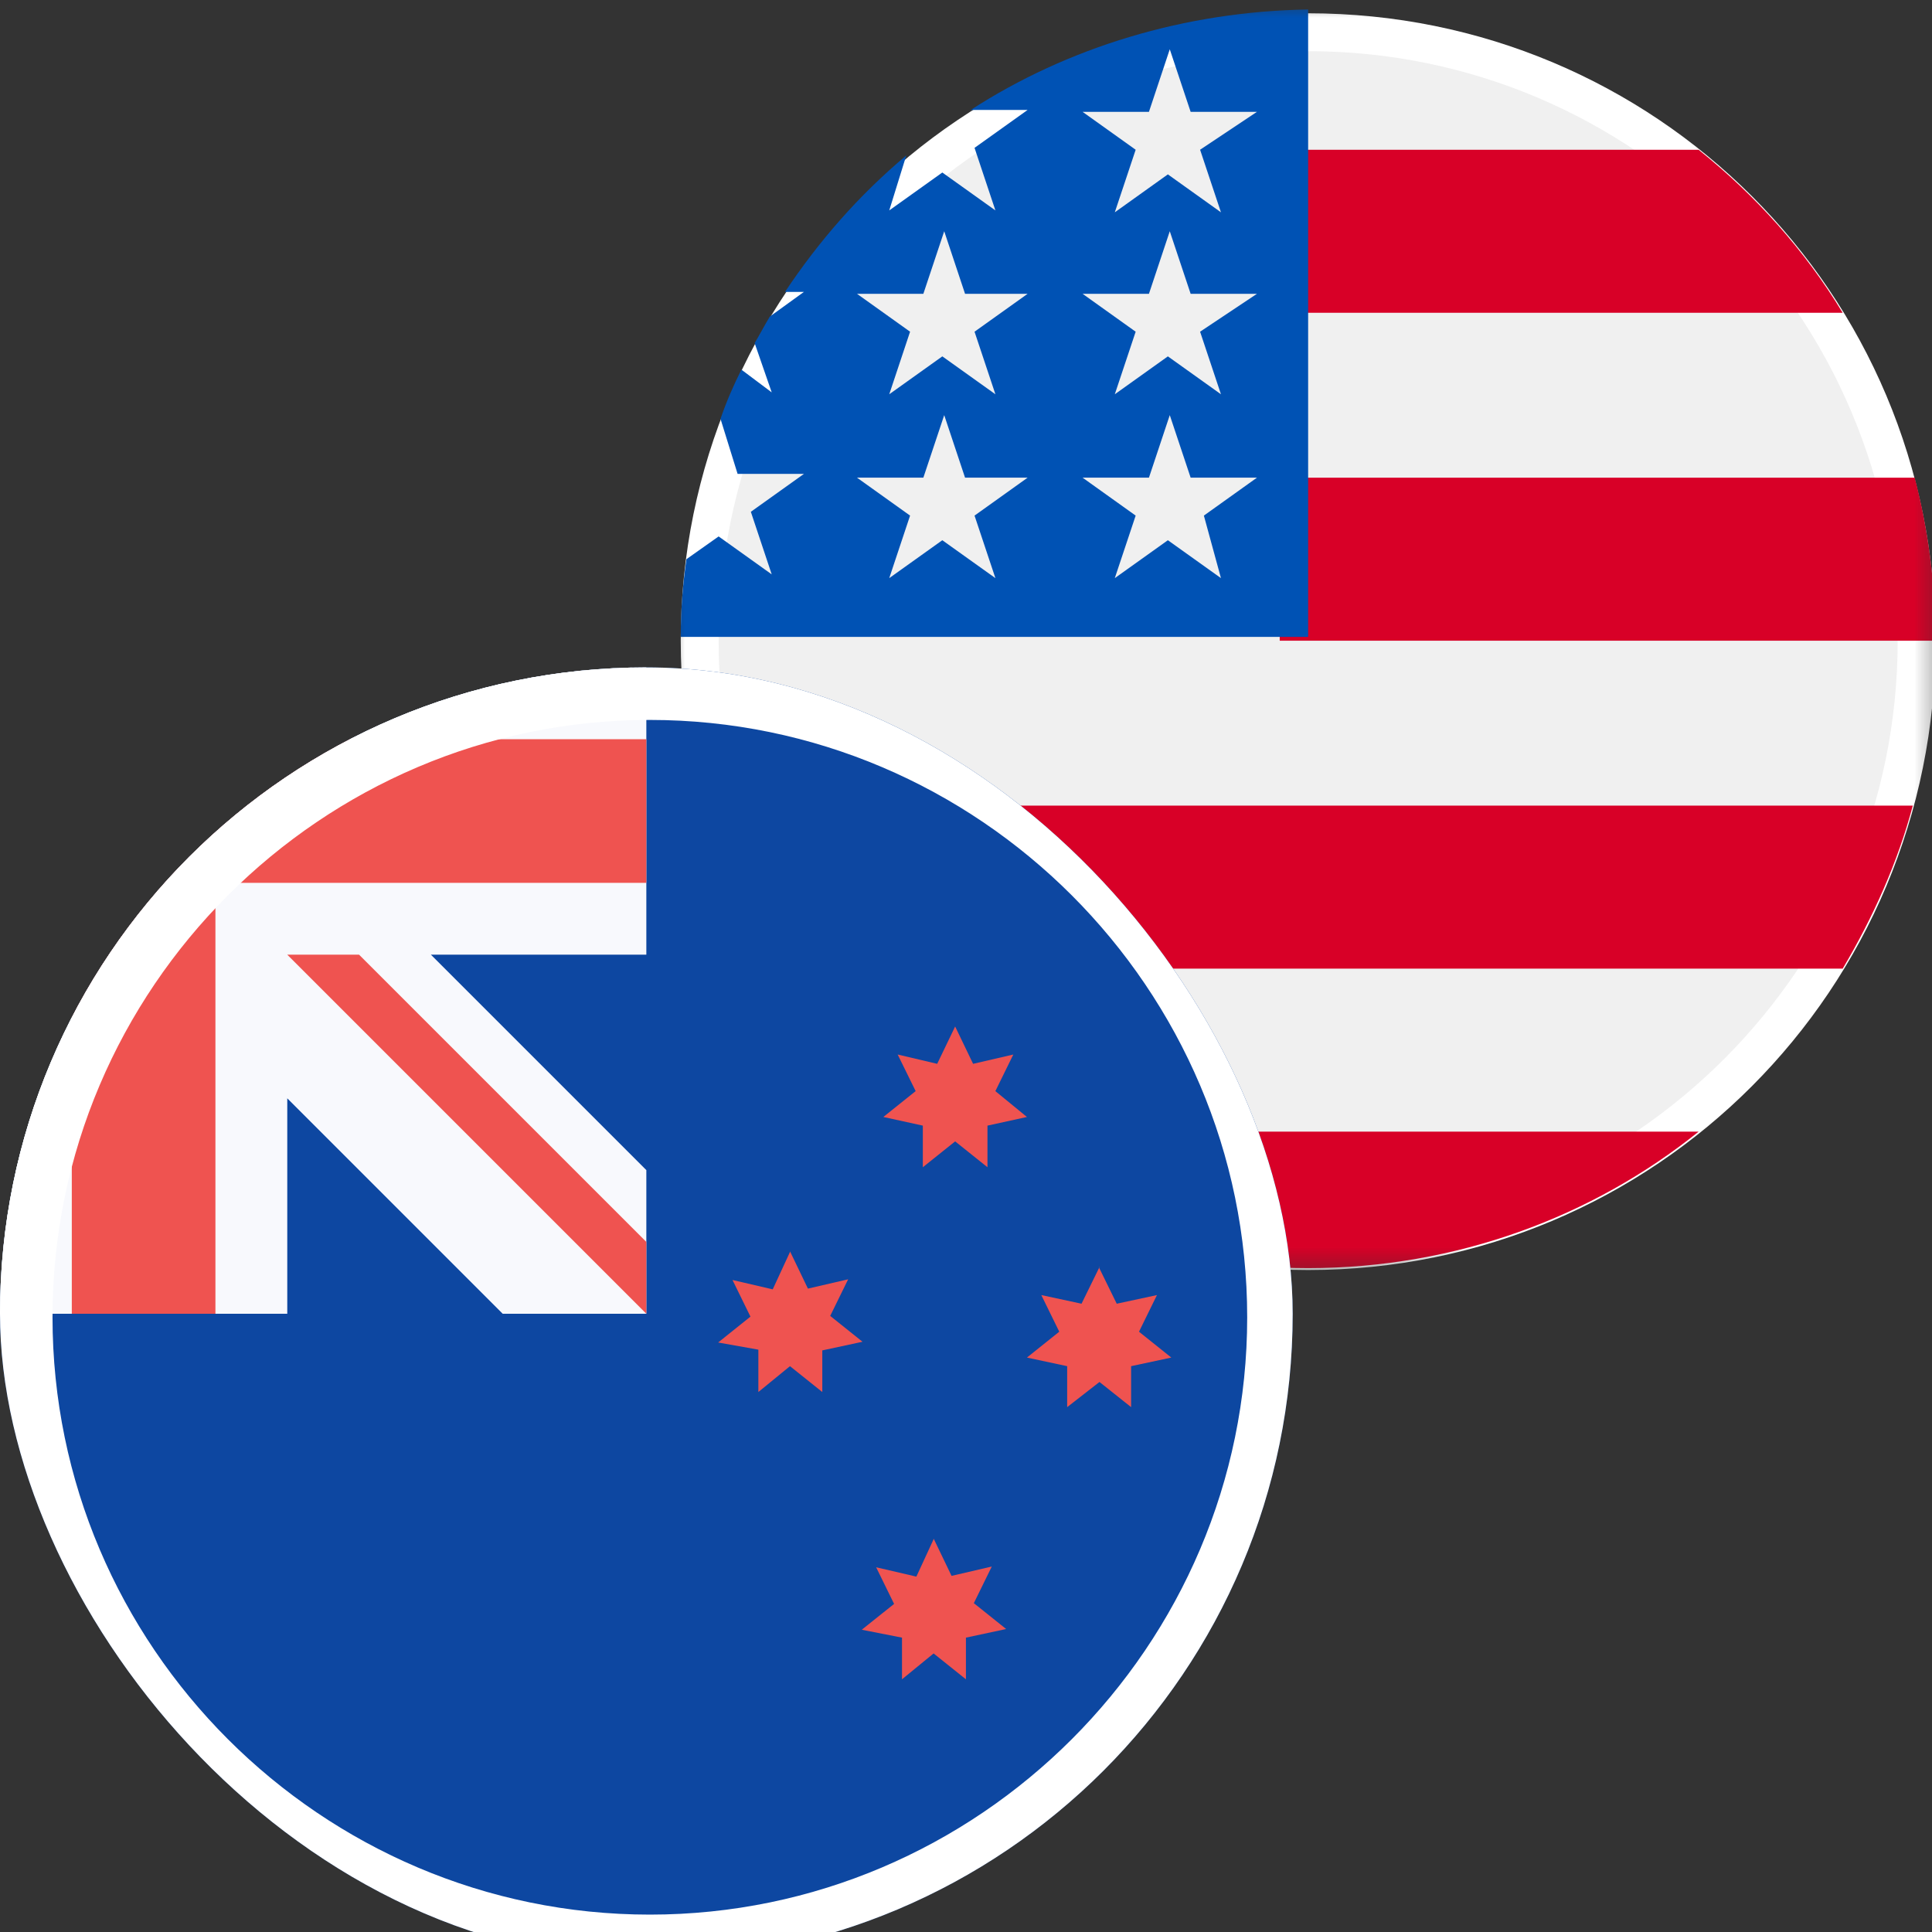 <svg width="55" height="55" viewBox="0 0 55 55" fill="none" xmlns="http://www.w3.org/2000/svg">
<rect x="0" y="0" width="55" height="55" fill="#333333" stroke="none"/>
<g clip-path="url(#clip0_1515_967)">
<mask id="mask0_1515_967" style="mask-type:luminance" maskUnits="userSpaceOnUse" x="19" y="0" width="37" height="37">
<path d="M55.478 0H19V36.478H55.478V0Z" fill="white"/>
</mask>
<g mask="url(#mask0_1515_967)">
<path d="M37.24 35.561C27.689 35.561 19.864 27.79 19.864 18.239C19.864 8.688 27.689 0.863 37.24 0.863C46.791 0.863 54.616 8.688 54.616 18.239C54.616 27.79 46.791 35.561 37.24 35.561Z" fill="#F0F0F0"/>
<path d="M37.24 1.457C46.522 1.457 54.023 9.012 54.023 18.239C54.023 27.521 46.468 35.075 37.24 35.075C28.013 35.075 20.458 27.521 20.458 18.239C20.458 8.958 27.959 1.457 37.24 1.457ZM37.24 0.378C27.365 0.378 19.379 8.364 19.379 18.239C19.379 28.114 27.365 36.155 37.24 36.155C47.115 36.155 55.102 28.168 55.102 18.239C55.102 8.31 47.115 0.378 37.24 0.378Z" fill="white"/>
<path d="M36.431 18.24H55.102C55.102 16.621 54.886 15.056 54.508 13.599H36.431V18.24Z" fill="#D80027"/>
<path d="M36.431 8.904H52.457C51.378 7.123 49.975 5.559 48.356 4.263H36.431V8.904Z" fill="#D80027"/>
<path d="M37.24 36.101C41.45 36.101 45.335 34.644 48.357 32.215H26.07C29.146 34.644 33.031 36.101 37.24 36.101Z" fill="#D80027"/>
<path d="M21.969 27.575H52.458C53.321 26.118 54.023 24.553 54.454 22.934H19.919C20.404 24.553 21.052 26.118 21.969 27.575Z" fill="#D80027"/>
<path d="M27.635 3.13H29.254L27.743 4.209L28.337 5.99L26.826 4.911L25.315 5.99L25.8 4.425C24.451 5.558 23.318 6.853 22.347 8.31H22.886L21.915 9.012C21.753 9.281 21.645 9.497 21.483 9.767L21.969 11.17L21.106 10.523C20.89 10.954 20.674 11.44 20.512 11.926L20.998 13.491H22.886L21.375 14.57L21.969 16.351L20.458 15.271L19.541 15.919C19.433 16.674 19.379 17.376 19.379 18.131H37.24C37.24 8.256 37.24 7.069 37.24 0.27C33.733 0.324 30.387 1.349 27.635 3.13ZM28.337 16.458L26.826 15.379L25.315 16.458L25.908 14.678L24.397 13.598H26.286L26.88 11.818L27.473 13.598H29.254L27.743 14.678L28.337 16.458ZM27.743 9.443L28.337 11.224L26.826 10.145L25.315 11.224L25.908 9.443L24.397 8.364H26.286L26.88 6.583L27.473 8.364H29.254L27.743 9.443ZM34.758 16.458L33.247 15.379L31.736 16.458L32.33 14.678L30.819 13.598H32.708L33.301 11.818L33.895 13.598H35.783L34.272 14.678L34.758 16.458ZM34.164 9.443L34.758 11.224L33.247 10.145L31.736 11.224L32.33 9.443L30.819 8.364H32.708L33.301 6.583L33.895 8.364H35.783L34.164 9.443ZM34.164 4.263L34.758 6.044L33.247 4.964L31.736 6.044L32.33 4.263L30.819 3.184H32.708L33.301 1.403L33.895 3.184H35.783L34.164 4.263Z" fill="#0052B4"/>
</g>
<g clip-path="url(#clip1_1515_967)">
<path d="M0 55.8H36.8V19H0V55.8Z" fill="#0D47A1"/>
<path d="M22.489 35.621L23 36.684L24.145 36.419L23.634 37.461L24.554 38.197L23.409 38.443V39.628L22.489 38.892L21.589 39.628V38.422L20.444 38.218L21.364 37.482L20.853 36.439L21.998 36.705L22.489 35.642V35.621ZM26.578 43.799L27.089 44.862L28.234 44.596L27.723 45.639L28.643 46.375L27.498 46.62V47.806L26.578 47.07L25.678 47.806V46.62L24.533 46.395L25.453 45.66L24.942 44.617L26.087 44.883L26.578 43.819V43.799ZM27.191 29.222L27.702 30.285L28.847 30.02L28.336 31.062L29.235 31.798L28.111 32.044V33.229L27.191 32.493L26.271 33.229V32.044L25.147 31.798L26.067 31.062L25.555 30.02L26.68 30.285L27.191 29.222ZM31.28 36.071L31.791 37.114L32.936 36.868L32.425 37.911L33.345 38.647L32.2 38.892V40.058L31.3 39.342L30.38 40.058V38.892L29.235 38.647L30.155 37.911L29.644 36.868L30.789 37.114L31.3 36.071H31.28Z" fill="#EF5350"/>
<path d="M18.4 27.178V19H0V37.4H8.178V31.267L14.311 37.4H18.4V33.311L12.267 27.178H18.4Z" fill="#F8F9FD"/>
<path d="M6.133 21.044V19H2.044V21.044H0V25.133H2.044V37.4H6.133V25.133H18.4V21.044H6.133Z" fill="#EF5350"/>
<path d="M18.4 35.355L10.222 27.178H8.178L18.4 37.4V35.355Z" fill="#EF5350"/>
<path d="M18.5 18.8C28.846 18.8 37.2 27.154 37.2 37.5C37.2 47.846 28.846 56.2 18.5 56.2C8.154 56.2 -0.2 47.846 -0.2 37.5C-0.2 27.154 8.154 18.8 18.5 18.8ZM18.5 20.295C9.032 20.295 1.295 28.032 1.295 37.5C1.295 46.968 9.032 54.705 18.5 54.705C27.968 54.705 35.705 46.968 35.705 37.5C35.705 28.032 27.968 20.295 18.5 20.295Z" fill="white" stroke="white" stroke-width="0.4"/>
</g>
</g>
<defs>
<clipPath id="clip0_1515_967">
<rect width="55" height="55" fill="white"/>
</clipPath>
<clipPath id="clip1_1515_967">
<rect y="19" width="36.8" height="36.8" rx="18.4" fill="white"/>
</clipPath>
</defs>
</svg>
